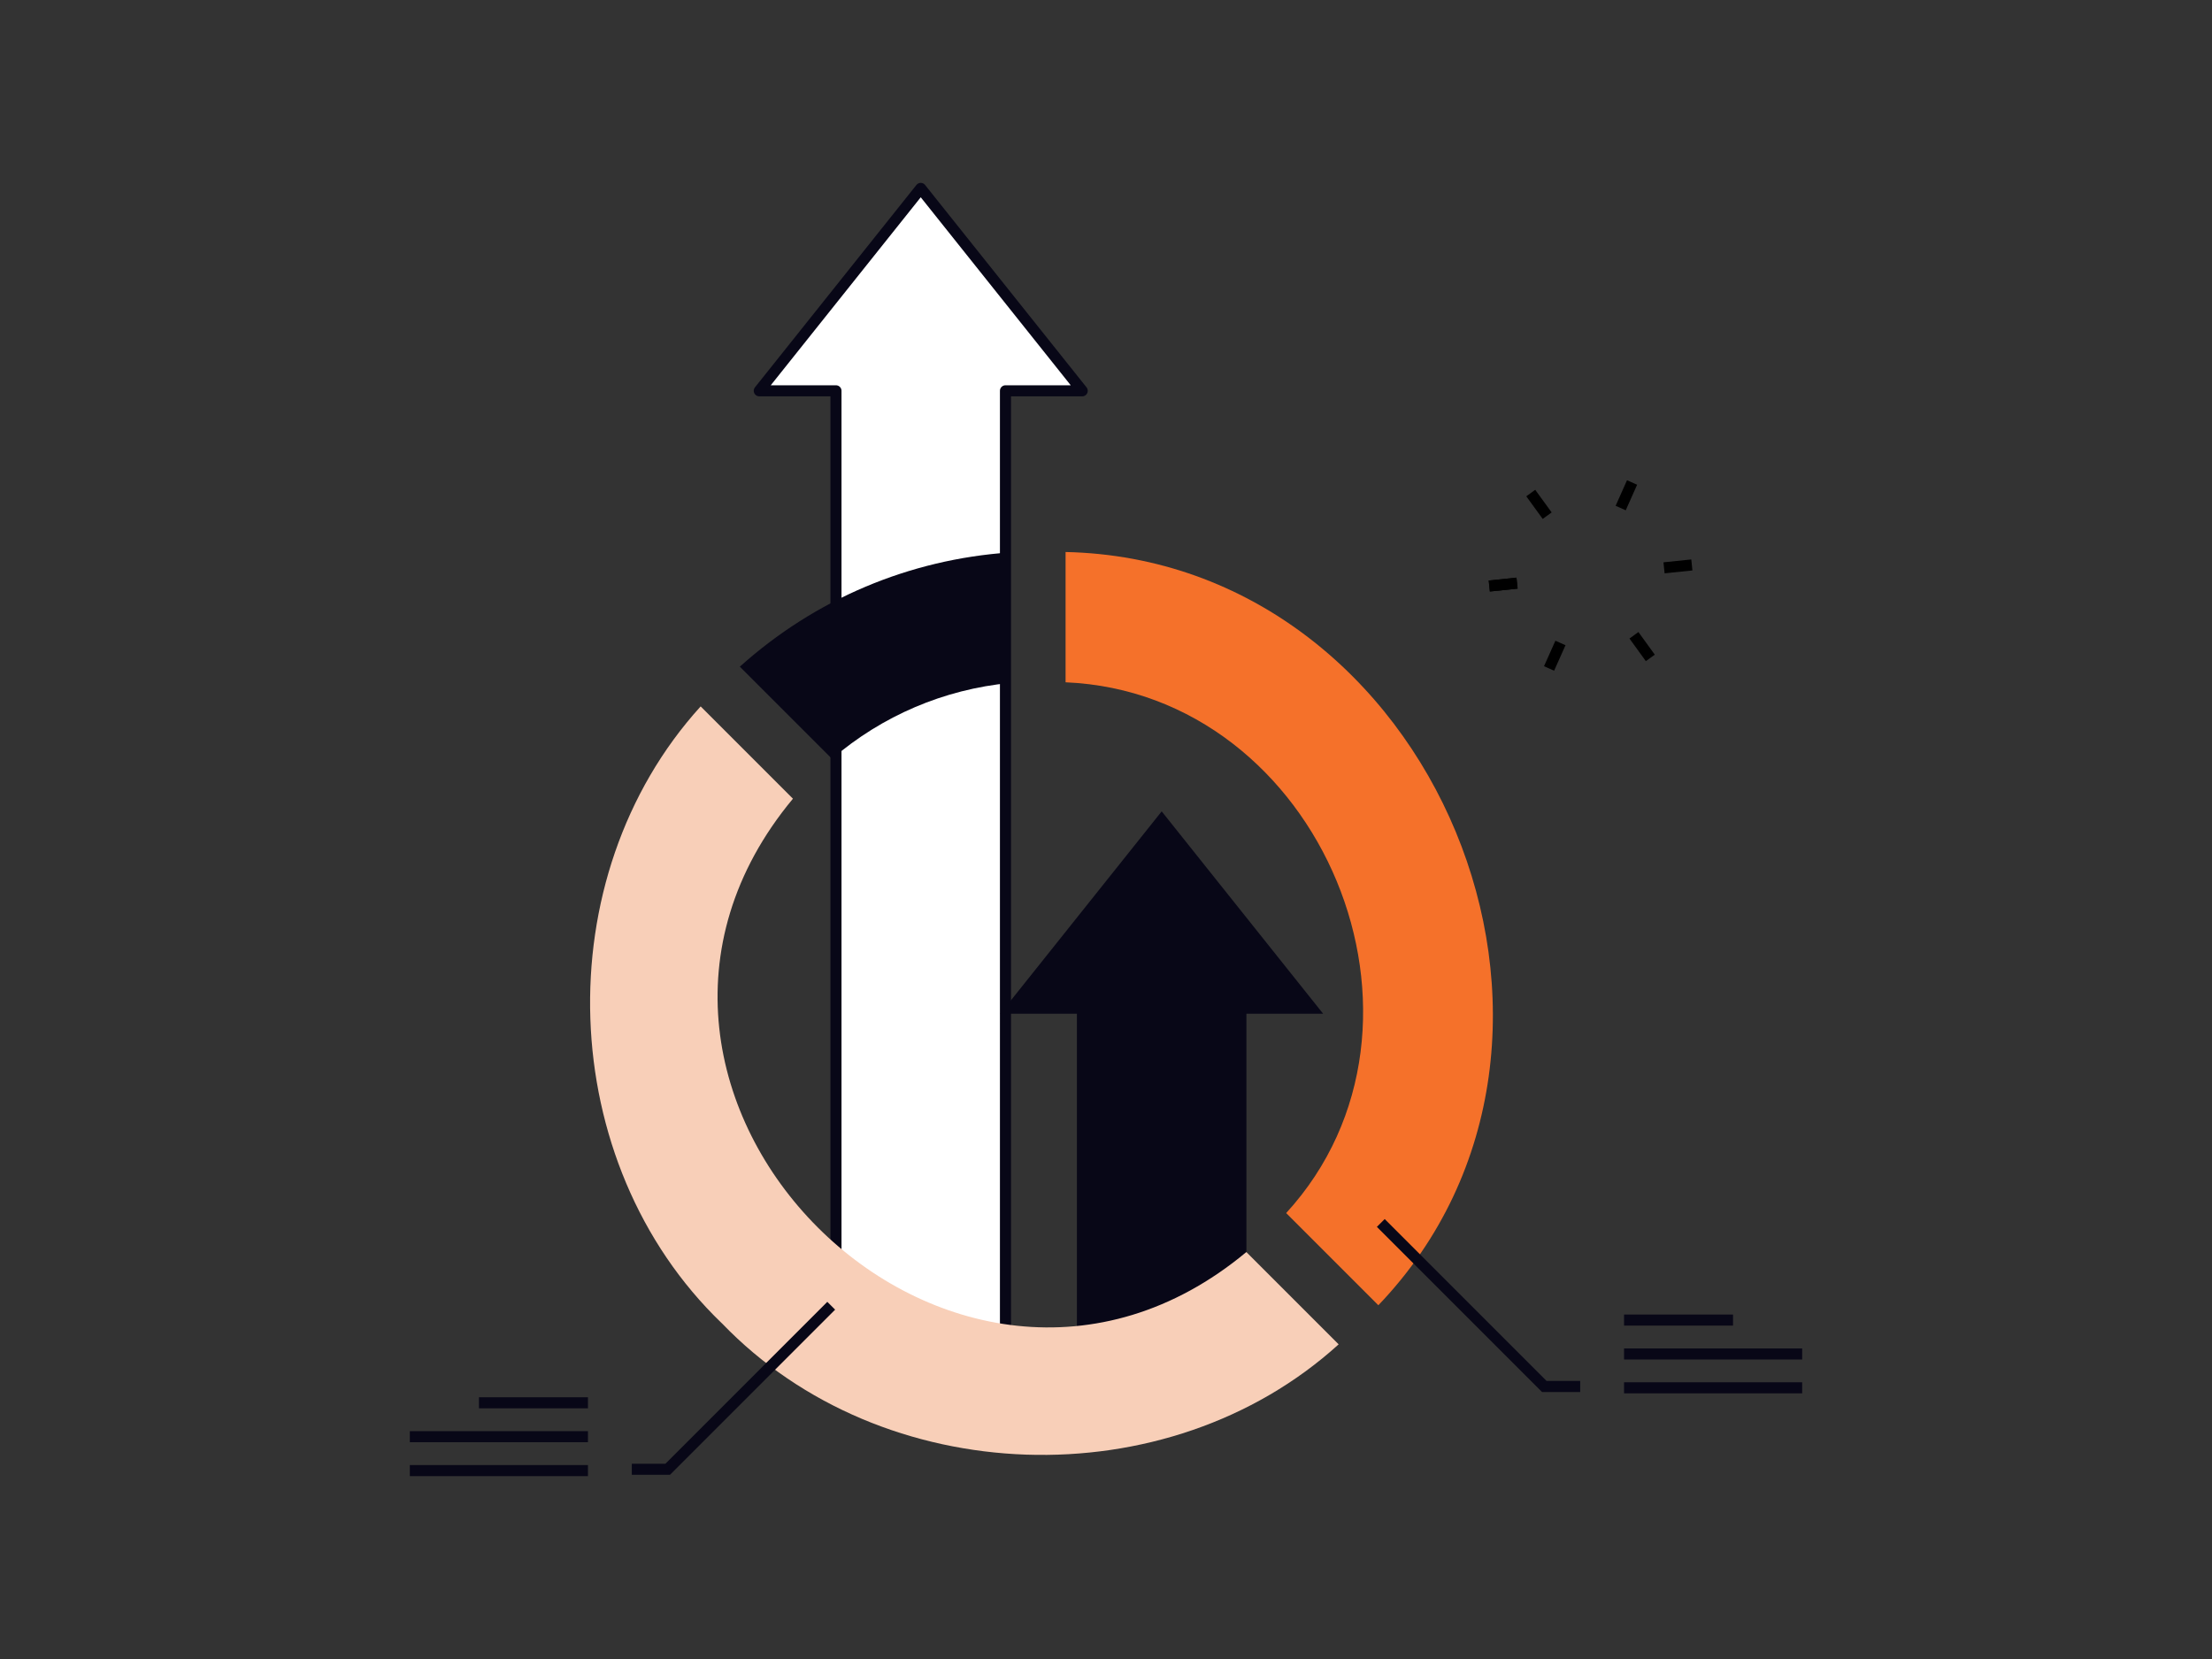 <?xml version="1.0" encoding="UTF-8"?>
<svg id="Layer_2" xmlns="http://www.w3.org/2000/svg" version="1.1" viewBox="0 0 400 300">
  <rect x="0" y="0" width="400" height="300" fill="#333333" stroke="none"/>
  <!-- Generator: Adobe Illustrator 29.6.1, SVG Export Plug-In . SVG Version: 2.1.1 Build 9)  -->
  <defs>
    <style>
      .st0 {
        stroke: #000;
      }

      .st0, .st1, .st2 {
        stroke-width: 2px;
      }

      .st0, .st2 {
        fill: none;
      }

      .st3 {
        fill: #f8cfb8;
      }

      .st1 {
        fill: #fff;
        stroke-linecap: round;
        stroke-linejoin: round;
      }

      .st1, .st2 {
        stroke: #080717;
      }

      .st4 {
        fill: #080717;
      }

      .st5 {
        fill: #f5712a;
      }
    </style>
  </defs>
  <path class="st1" d="M195.7,70.67l-29.2-36.6-29.2,36.6h13.87v175.9l1.1.26c9.72,2.34,19.87,2.25,29.55-.26V70.67h13.87Z"/>
  <path class="st4" d="M133.78,120.56c13.58-12.2,30.61-19.41,48.83-20.66v23.6c-11.92,1.16-23.08,5.92-32.16,13.72l-16.66-16.66Z"/>
  <path class="st5" d="M232.58,219.36c31.21-34.07,6.45-94.01-39.89-95.98v-23.56c66.73,1.43,102.57,88.09,56.56,136.21l-16.67-16.67Z"/>
  <g>
    <polyline class="st2" points="249.69 221.15 279.26 250.72 285.75 250.72"/>
    <line class="st2" x1="325.89" y1="250.96" x2="293.68" y2="250.96"/>
    <line class="st2" x1="325.89" y1="244.84" x2="293.68" y2="244.84"/>
    <line class="st2" x1="313.39" y1="238.71" x2="293.68" y2="238.71"/>
  </g>
  <g>
    <line class="st0" x1="269.31" y1="105.97" x2="274.33" y2="105.45"/>
    <line class="st0" x1="269.31" y1="105.97" x2="274.33" y2="105.45"/>
    <line class="st0" x1="280.12" y1="120.88" x2="282.18" y2="116.27"/>
    <line class="st0" x1="298.43" y1="118.97" x2="295.47" y2="114.88"/>
    <line class="st0" x1="305.94" y1="102.16" x2="300.91" y2="102.68"/>
    <line class="st0" x1="295.13" y1="87.25" x2="293.07" y2="91.87"/>
    <line class="st0" x1="276.81" y1="89.16" x2="279.78" y2="93.25"/>
  </g>
  <path class="st4" d="M239.27,183.32l-29.2-36.6-29.2,36.6h13.87v65.82l1.1.26c9.72,2.34,19.87,2.25,29.55-.26v-65.82h13.87Z"/>
  <path class="st3" d="M130.52,239.28c-30.2-29.01-31.9-80.61-3.82-111.54l16.69,16.69c-44.25,53.16,28.86,126.22,81.99,81.98l16.69,16.69c-30.94,28.08-82.53,26.38-111.54-3.82Z"/>
  <g>
    <polyline class="st2" points="150.31 236.12 120.74 265.69 114.25 265.69"/>
    <line class="st2" x1="74.11" y1="265.93" x2="106.32" y2="265.93"/>
    <line class="st2" x1="74.11" y1="259.8" x2="106.32" y2="259.8"/>
    <line class="st2" x1="86.61" y1="253.67" x2="106.32" y2="253.67"/>
  </g>
</svg>